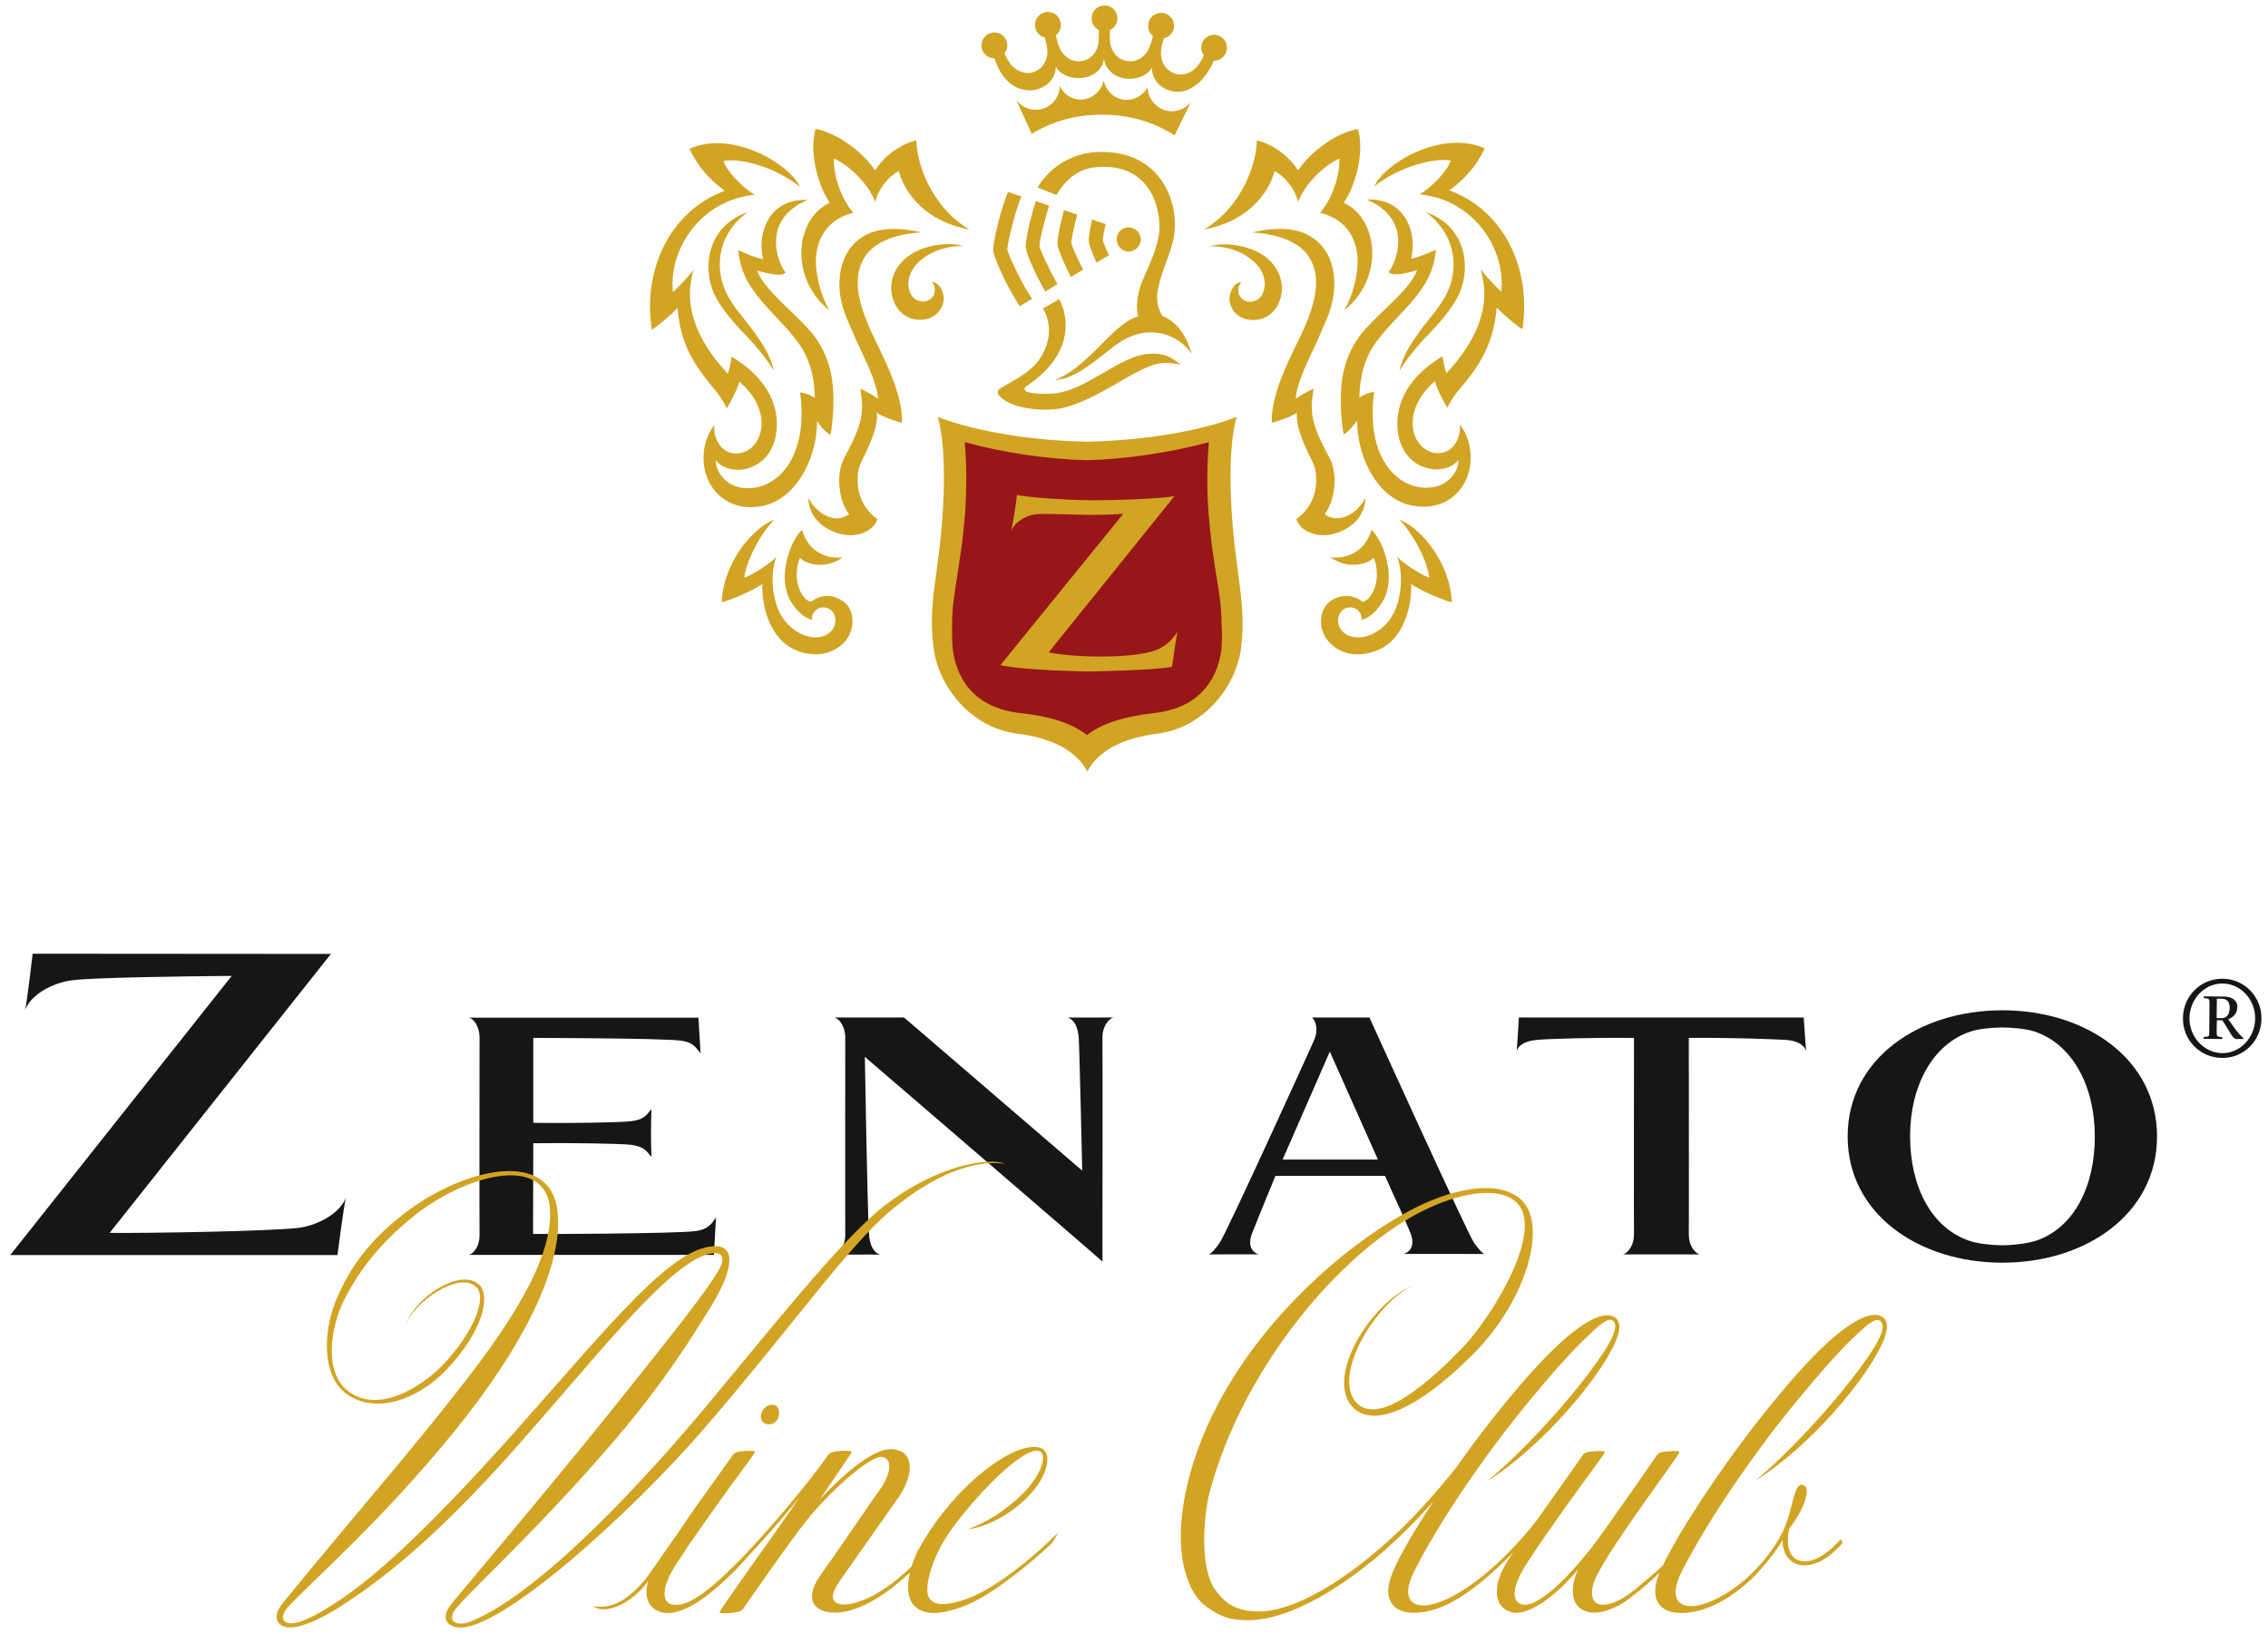 <?xml version="1.0" encoding="UTF-8"?> <svg xmlns="http://www.w3.org/2000/svg" xmlns:xlink="http://www.w3.org/1999/xlink" version="1.1" id="Livello_1" x="0px" y="0px" viewBox="0 0 1042.4 751" style="enable-background:new 0 0 1042.4 751;" xml:space="preserve"> <style type="text/css"> .st0{enable-background:new ;} .st1{fill:#971617;} .st2{fill-rule:evenodd;clip-rule:evenodd;fill:#161615;} .st3{fill-rule:evenodd;clip-rule:evenodd;fill:#D2A423;} .st4{fill:#D2A423;} </style> <g> <g class="st0"> <g> <path class="st1" d="M554.9,200.3c-17.1,4.7-37.7,7.8-55.3,8.2c-17.5-0.4-38.2-3.5-55.3-8.2l-4.3-1.2l0.4,4.5 c0.5,6,0.7,11.7,0.7,16c0,0.8,0,1.6,0,2.3c-0.1,10.9-0.8,17.5-2.1,28.9l-1.9,12.7c-1.3,7.7-2.5,14.8-2.6,22.5c0,0.7,0,1.5,0,2.3 c0,3.7,0.1,7.9,0.4,10.4c1,8.7,6.3,29.2,33.6,32.2c13.5,1.5,22.8,4.5,29.3,9.5l1.9,1.5l1.9-1.5c6.5-5,15.8-8,29.3-9.5 c27.4-3,32.6-23.5,33.6-32.2c0.3-3,0.4-8.5,0.4-12.7c-0.1-7.7-1.3-14.8-2.6-22.4c0-0.1-1.9-12.8-1.9-12.8 c-1.3-11.3-2-17.9-2.1-28.8c0-4.4,0-11.2,0.7-18.3l0.4-4.5L554.9,200.3z"></path> <path class="st2" d="M245,567.1c2.3,0.1,64.6-0.1,74.5-1.3c6.6-0.8,8-4.2,9.6-6.3c-0.1,1.2-1,17.2-1,17.2s-111,0-112.5,0 c2.5-0.8,4.9-4.5,4.8-9.1c-0.1-2.3,0-87.6,0-90.8c0-4.6-2.3-8.4-4.8-9.1H321c0,0,0.9,15.3,1,16.4c-2-2.3-3-5.2-9.6-5.9 c-9.8-1.1-65-1.2-67.3-1.2V516c16.3,0.3,38.9-0.1,44.7-0.7c6.6-0.7,7.6-3.3,9.6-5.6c-0.1,1.2-0.2,11-0.2,11s0.1,9.8,0.2,11 c-2-2.3-3-4.8-9.6-5.6c-5.6-0.6-28.5-0.9-44.7-0.7C245.1,536.3,245,565.7,245,567.1"></path> <path class="st2" d="M152.1,438.4l-137.1-0.1c0,0-2.6,22.9-3.5,25.8c3.6-8.5,14.9-12.8,21.7-13.6c11-1.3,50.4-1.8,73.3-2 L4.7,576.8h150.4c0,0,3-23.5,3.9-26.3c-3.6,8.5-15,13-21.9,13.8c-13.5,1.6-70.8,2.5-86.7,2.3L152.1,438.4z"></path> <path class="st2" d="M506.7,579.8c0-3.3,0.1-100.7,0-103c-0.1-4.6,2.5-8.4,5-9.2c0,0-19.8,0.1-21,0c3.1,1,4.8,4.6,5.1,9.4 c0.4,6.6,1.6,61,1.6,61l-81.9-70.4l0,0h-31.9c2.5,0.8,4.9,4.6,4.9,9.2c0,3.3-0.1,88.3,0,90.6c0.1,4.6-2.5,8.4-5,9.2 c0,0,19.8-0.1,21,0c-3.1-1-4.8-4.6-5.1-9.4c-0.7-9.9-1.9-81.5-1.9-81.5S504.1,577.3,506.7,579.8"></path> <path class="st2" d="M589.5,532.9c0,0,21.2-48.4,21.7-49.6l22.1,49.6H589.5z M677.5,571.2c-3.1-4.5-48.1-103.6-48.1-103.6h-26.4 c2,1.7,2.9,6.2,1,10.4c-0.8,1.9-40.3,88.8-43.5,93.3c-1.4,2-3.6,4.8-5,5.2c0,0,21.8-0.1,23,0c-3.1-1-5.2-4.2-3-9.8 c2.4-6,6.3-15.6,10.7-26.3h50.4c4.5,10.3,9.2,20.1,11.6,26.1c2.3,5.6,0.1,8.8-3,9.8c1.2-0.1,37.1,0,37.1,0 C681.1,576,679,573.2,677.5,571.2"></path> <path class="st2" d="M698.1,467.6c-0.3,5.3-0.9,14.5-1,15.4c1-3.1,4.6-4.7,9.4-5.1c5.5-0.5,25-1.1,44.5-0.9 c0,17.7-0.1,88.2,0,90.3c0.1,4.6-2.5,8.4-5,9.2c0,0,8.8,0,17.6,0c8.8,0,17.6,0,17.6,0c-2.5-0.7-5.1-4.5-5-9.2 c0.1-2,0-72.6,0-90.3c18.8-0.2,39.5,0.6,44.5,0.9c4.8,0.3,8.4,2,9.4,5.1c-0.1-0.8-0.7-10-1.1-15.4H698.1z"></path> <path class="st2" d="M935.5,570.3c-3.8,1.2-10.7,2-15.2,2c-4.5,0-11.2-0.7-15-2c-17.9-6-27.4-25.4-27.4-48.1 c0-22.8,10.1-42.4,28-48.2c3.6-1.2,10-1.8,14.3-1.8c4.3,0,11.1,0.6,14.7,1.8c17.8,5.8,27.9,25.4,27.9,48.2 C962.9,544.9,953.4,564.4,935.5,570.3 M920.3,464.3c-38.5,0-71.1,22.4-71.1,58c0,35.5,32.6,58,71.1,58c38.5,0,71.1-22.5,71.1-58 C991.4,486.7,958.8,464.3,920.3,464.3"></path> <path class="st3" d="M539.8,228c-6.1,1.2-27.6,2-39,1.9c-10.4-0.1-26.3-1.1-33.4-2.4c-0.5,5.1-2.2,14.9-2.7,16.5 c2.1-4.8,7.7-7.3,11.6-7.7c3.1-0.3,17.4,0.2,23,0.3c7.6,0.1,14-0.2,17-0.5c0,0-54.7,67.3-56.5,69.6c10.8,2.4,40,2.9,40,2.9 s30.6-0.4,38.9-2.2c0.5-3.6,2-14.3,2.5-16c-3.4,5.2-7.4,7.7-11.4,8.9c-12.6,3.7-38.8,2.6-47.8,0.5L539.8,228z"></path> <path class="st4" d="M387.4,256.1c-0.7,0.2-14.3,2.1-18.8-12.6c-2.2,2-4.7,6.5-6,10.6c-2.4,7.2-3.1,16.2,1.3,23 c2,3.1,5.5,7.1,9.4,7.7c-0.5-3.5,2.9-6.4,6.5-5.5c2.9,0.7,4.3,3.6,4.2,6.1c-0.3,4.6-4.3,7.8-10,7.5c-4.5-0.3-11-3.3-15.1-10.3 c-3.6-6.3-5.4-18-2-26.9c-1.9,2.8-11.5,8.7-14.8,9.8c0.9-7.9,7.1-19.6,13.7-26.7c-10,4-23.3,19.7-24.1,38 c3.9-0.8,15.4-5.9,18.7-8.4c-0.4,9.9,3.3,25.5,15.6,30.5c8.6,3.5,16.9,1.8,22.2-3.9c4-4.5,4.1-10.2,3.1-13.4 c-1.3-4.1-4.6-6.4-8.4-7.4c-3.6-0.9-7.6,0.2-10.1,2.4c-3.2-0.5-7-6.3-6.6-13.7c0.2-2.8,0.8-5.1,1.5-6.6 C369.5,258.8,378.9,262.3,387.4,256.1"></path> <path class="st4" d="M414.6,194.3c0.3-12.3-6.9-26.8-12.2-37.7c-7.1-14.5-11.4-27.8-5.2-38.1c3.6-6,11.9-10.8,26.4-11.7 c-17.7-4-26.9,0-32.4,6.7c-3.6,4.4-5.3,10.4-5.4,16.6c-0.1,4.9,1,10.2,3.2,15.8l4.8,11.1c3.9,8.5,9.1,18.3,9.8,26.3 c-1.1-0.7-3.6-2.4-4.5-2.8l-3.7-1.9l0.2,1.7c0.4,2.5,0.7,4.8,0.6,7c-0.1,6.4-2.3,12.2-7.9,22.6c-1.8,3.3-2.6,7.1-2.6,10.8 c-0.1,6.6,2.1,12.7,4.6,15.6c-2.4,1.7-5.2,2.4-8,1.6c-3.9-1-7.6-3.5-10.8-9c0.4,10.3,9,15.5,16.3,16.8c6.9,1.2,13.7-1.8,15.5-7.1 c-4.4-3.1-9.1-9-9.1-17.6c0-4.4,0.4-6.2,1.8-9c5.7-11.2,7.1-17,7.1-20.8c0-0.6-0.1-1-0.1-1.5 C405.8,191.7,412.6,193.9,414.6,194.3"></path> <path class="st4" d="M381.7,199.9c0.7-3.1,1.1-8.7,1.3-12c0.5-13.4-1.6-22.4-7.2-31.3c-2.7-4.3-8.7-10.1-12.8-14 c-6.4-6.1-12.9-12.5-15-18.2c4.9,1.2,10.9,3,13.1,0.9c-3.2-4.2-5.7-12.2-3.7-19.5c1.5-5.4,5.8-10.6,13.8-13.9 c-8.6-0.4-14,3.1-17.2,7.6c-2.4,3.4-3.8,7.8-4,12.4c-0.1,2.3,0.2,4.7,0.7,7.2c-3.1-0.5-8.7-2.8-11.4-4.2 c0.7,7.9,3.3,13.3,6.6,18.1c3,4.4,6.8,8.4,10.7,12.6c3.5,3.7,7.1,7.5,10.2,11.8c5.7,7.6,7.6,17.1,7.7,25.5 c-2-1.3-4.2-2.3-6.8-2.6c0.8,5,0.9,10.7,0.5,15c-1,11.3-5.5,20.7-13.2,25.7c-6.9,4.5-16,4.4-21.1,0.1c-3-2.5-4.7-5.4-5-9.6 c2.2,2.8,6.2,4.6,10.9,4.4c8-0.4,16.4-6.4,17.2-19c0.8-12.5-5.9-24-20.7-33c-0.4,2.3-1.1,6.2-1.8,7.8c-8.8-9.3-18-22.8-17.4-38.1 c0.1-2.1,0.8-7,1.6-9.6c-1.7,2.5-7,8.2-9.4,10.2c-2.1-18.8,12-42.1,37.6-44.7c-6.4-3.7-13.5-11.8-14.3-15.5 c6.7-1.5,23.3,2.3,35.1,11.9c-4.8-10.6-30.6-25.8-49.9-17.9l-0.9,0.4l0.4,0.8c3.7,7.5,8.3,12.9,15.8,18.5 c-25.4,9.4-37.8,36.6-33.5,63.8c2.1-1.1,9.3-7.1,11.8-10c0.7,8.7,2.8,16.3,6.7,23.1c3.6,6.3,7,10.3,9.7,13.6 c2.4,2.8,5,6.5,6.2,9.5c1.7-2.7,5-8.9,5.8-12.3c16.5,14,10.6,32-0.6,33c-7.3,0.6-11.4-6.3-10.9-13.1c-6.6,8.7-6.2,20.7-1.2,28.3 c5,7.5,13.4,10.8,23,9c15.1-2.8,24.7-20.5,25.4-37c0-0.7,0-1.4,0-2.1C376.5,195.1,379.2,198.6,381.7,199.9"></path> <path class="st4" d="M428.1,129.5c1.8,1.6,2,4.6,0.9,6.4c-0.9,1.4-2.7,3-5.7,2.6c-2.9-0.4-4.8-2.3-5.6-6.1 c-0.7-3.4,0.5-7.4,3.2-10.6c5.1-5.8,14-9,21.9-8.7c-7.5-2.3-18.9-0.1-25.2,4.5c-7,5.1-10.1,13.5-6.5,21.6 c3.3,7.4,10.7,8.9,15.9,7.1c3.8-1.3,6.3-4.6,6.7-8.3C434.2,134.5,431.8,129.7,428.1,129.5"></path> <path class="st4" d="M343.6,97.5c-12.5,9-15.7,23.7-10.2,36.2c3.2,7.2,8.9,12.8,13,18.6c4.6,6.4,8,11.9,9.3,18.1 c-3.8-6.3-9-12.1-11.5-14.8c-2.5-2.7-10.8-10.7-15.2-19C322.4,123.9,324.6,104,343.6,97.5"></path> <path class="st4" d="M374.8,59.3c-0.5,1.8-0.9,4.5-1,7.6c-0.1,9.5,3.3,20.1,7.6,26.3c-6.5,3-11,9.2-12.6,17.5 c-0.3,1.8-0.5,3.7-0.5,5.5c-0.1,8.8,3.8,19.3,12.9,26.4c-4.1-6.8-6.2-16.5-6.2-22.3c0-3.8,0.7-7.4,2.1-10.5 c2.7-6,7.7-10.2,15.1-12c-6.2-7-9.3-18.8-8.9-24.9c5.9,2.4,15.8,11,19,20.1c1.2-6.3,6.5-12.2,10.8-14.4c1.5,6.4,9,22.5,32.5,26.9 c-14.5-8.4-23.7-25.7-24.5-41c-5.3,1.2-13.6,5.6-18.9,13.8c-4.1-6.2-12-13.1-20.2-16.7C379.3,60.3,376.6,59.5,374.8,59.3"></path> <path class="st4" d="M611.5,256.1c8.5,6.2,18,2.7,19.8,0.2c0.7,1.5,1.4,3.8,1.5,6.6c0.4,7.4-3.4,13.2-6.6,13.7 c-2.5-2.2-6.5-3.3-10.1-2.4c-3.9,0.9-7.1,3.3-8.4,7.4c-1,3.3-1,9,3.1,13.4c5.2,5.8,13.5,7.4,22.2,3.9c12.3-4.9,16-20.6,15.6-30.5 c3.3,2.5,14.7,7.6,18.7,8.4c-0.8-18.3-14.2-34.1-24.1-38c6.6,7.1,12.8,18.8,13.7,26.7c-3.3-1.1-12.9-7-14.8-9.8 c3.4,8.9,1.6,20.7-2,26.9c-4.1,7.1-10.6,10.1-15.1,10.3c-5.7,0.3-9.8-2.9-10-7.5c-0.1-2.5,1.3-5.4,4.2-6.1c3.6-0.9,7,2,6.5,5.5 c4-0.6,7.4-4.7,9.4-7.7c4.4-6.8,3.7-15.8,1.3-23c-1.3-4.1-3.8-8.6-6-10.6C625.8,258.2,612.2,256.2,611.5,256.1"></path> <path class="st4" d="M596.1,189.7c0,0.5-0.1,0.9-0.1,1.5c0,3.8,1.4,9.5,7.1,20.8c1.4,2.8,1.8,4.6,1.8,9c0,8.6-4.7,14.5-9.1,17.6 c1.8,5.3,8.6,8.3,15.5,7.1c7.3-1.3,15.8-6.5,16.3-16.8c-3.2,5.5-6.8,8-10.8,9c-2.8,0.7-5.7,0.1-8-1.6c2.5-2.9,4.6-9,4.6-15.6 c0-3.7-0.8-7.5-2.6-10.8c-5.6-10.3-7.8-16.2-7.9-22.6c0-2.2,0.2-4.5,0.6-7l0.2-1.7l-3.7,1.9c-0.9,0.4-3.4,2.1-4.5,2.8 c0.7-8,5.9-17.9,9.8-26.3l4.8-11.1c2.2-5.6,3.2-10.9,3.2-15.8c-0.1-6.2-1.7-12.2-5.4-16.6c-5.6-6.8-14.7-10.7-32.4-6.7 c14.5,1,22.8,5.7,26.4,11.7c6.2,10.3,1.9,23.6-5.2,38.1c-5.4,10.9-12.5,25.4-12.2,37.7C586.3,193.9,593.2,191.7,596.1,189.7"></path> <path class="st4" d="M623.8,193.3c0,0.7,0,1.4,0,2.1c0.7,16.5,10.2,34.2,25.4,37c9.7,1.8,18.1-1.5,23-9c5-7.6,5.4-19.6-1.2-28.3 c0.5,6.8-3.6,13.8-10.9,13.1c-11.2-1-17.1-18.9-0.6-33c0.8,3.4,4.1,9.6,5.8,12.3c1.1-3,3.8-6.7,6.2-9.5c2.7-3.2,6.2-7.2,9.7-13.6 c3.8-6.8,6-14.4,6.7-23.1c2.6,2.9,9.7,8.9,11.8,10c4.3-27.2-8.1-54.4-33.5-63.8c7.4-5.6,12.1-11,15.8-18.5l0.4-0.8l-0.9-0.4 c-19.4-7.9-45.2,7.3-49.9,17.9c11.8-9.5,28.4-13.3,35.1-11.9c-0.8,3.7-7.9,11.9-14.3,15.5c25.6,2.5,39.7,25.8,37.6,44.7 c-2.4-2-7.6-7.8-9.4-10.2c0.7,2.7,1.5,7.6,1.6,9.6c0.6,15.3-8.6,28.8-17.4,38.1c-0.7-1.6-1.5-5.5-1.8-7.8 c-14.8,8.9-21.5,20.5-20.7,33c0.8,12.6,9.2,18.6,17.2,19c4.7,0.2,8.7-1.5,10.9-4.4c-0.3,4.3-2,7.1-5,9.6 c-5,4.3-14.2,4.4-21.1-0.1c-7.7-5-12.2-14.4-13.2-25.7c-0.4-4.4-0.3-10,0.5-15c-2.6,0.3-4.8,1.3-6.8,2.6c0.1-8.3,2-17.8,7.7-25.5 c3.1-4.2,6.7-8.1,10.2-11.8c3.9-4.1,7.7-8.1,10.7-12.6c3.3-4.8,5.9-10.2,6.6-18.1c-2.7,1.4-8.3,3.6-11.4,4.2 c0.5-2.4,0.8-4.8,0.7-7.2c-0.2-4.6-1.5-9-4-12.4c-3.2-4.5-8.6-8-17.2-7.6c8,3.3,12.3,8.5,13.8,13.9c2,7.2-0.5,15.2-3.7,19.5 c2.3,2.1,8.3,0.4,13.1-0.9c-2.1,5.8-8.6,12.1-15,18.2c-4.1,3.9-10.1,9.7-12.8,14c-5.6,8.8-7.7,17.9-7.2,31.3 c0.1,3.3,0.6,8.9,1.3,12C619.7,198.6,622.5,195.1,623.8,193.3"></path> <path class="st4" d="M565.1,138.1c0.4,3.7,2.9,7,6.7,8.3c5.2,1.8,12.6,0.3,15.9-7.1c3.6-8.1,0.4-16.5-6.5-21.6 c-6.3-4.6-17.6-6.8-25.2-4.5c8-0.3,16.8,2.8,21.9,8.7c2.7,3.1,3.9,7.2,3.2,10.6c-0.8,3.8-2.7,5.6-5.6,6.1c-3,0.5-4.8-1.1-5.7-2.6 c-1.1-1.7-0.9-4.8,0.9-6.4C567.2,129.7,564.7,134.5,565.1,138.1"></path> <path class="st4" d="M655.3,97.5c12.5,9,15.7,23.7,10.2,36.2c-3.2,7.2-8.9,12.8-13,18.6c-4.6,6.4-8,11.9-9.3,18.1 c3.8-6.3,9-12.1,11.5-14.8c2.5-2.7,10.8-10.7,15.2-19C676.5,123.9,674.3,104,655.3,97.5"></path> <path class="st4" d="M624.2,59.3c0.5,1.8,0.9,4.5,1,7.6c0.1,9.5-3.3,20.1-7.6,26.3c6.5,3,11,9.2,12.6,17.5 c0.3,1.8,0.5,3.7,0.5,5.5c0.1,8.8-3.8,19.3-12.9,26.4c4.1-6.8,6.2-16.5,6.2-22.3c0-3.8-0.7-7.4-2.1-10.5c-2.7-6-7.7-10.2-15.2-12 c6.2-7,9.3-18.8,8.9-24.9c-5.9,2.4-15.8,11-19,20.1c-1.2-6.3-6.5-12.2-10.8-14.4c-1.5,6.4-9,22.5-32.5,26.9 c14.5-8.4,23.7-25.7,24.4-41c5.3,1.2,13.6,5.6,18.9,13.8c4.1-6.2,12-13.1,20.2-16.7C619.7,60.3,622.4,59.5,624.2,59.3"></path> <path class="st4" d="M479.3,141.8c1.7,2.5,6.3,12.1-1.9,23.8c-4.7,6.6-15,10.9-17.9,13.1c-2.8,2,1.4,4.8,3.3,5.9 c5.1,3,16.3,4.7,25.1,3c11.9-2.4,27.6-13,33.9-16.2c8-4.1,12-5.8,21-3.7c-4.1-3.2-8.1-6.5-18-4.6c-11.6,2.3-26.5,16.3-40,17.7 c-4.3,0.5-12.2,0.1-13.5-1.2c-0.9-0.9-0.1-1.6,0.3-2c6.4-4.3,12.5-9.7,15.9-17.4c3.4-7.6,2.9-16.1-0.7-22.7L479.3,141.8z"></path> <path class="st4" d="M534.4,145.3c-2-2.9-3.3-7-2.2-12.3c1.8-8.8,4.8-13.7,6.9-22.1c4-16-4.7-42.7-35.3-41 c-9.6,0.5-20.6,5.6-26.9,16.3l8.7,3.4c4.2-7.4,10.5-12.2,18.4-12.8c27.1-2.2,29.9,23.1,28.7,30.7c-1.5,9.9-7.3,19.7-8.6,24.1 c-1.6,5.6-2,10-1,13.7c-1.1,0.4-2.2,0.9-3.4,1.5c-10.9,6-20.5,22.3-35,27.9c8.8-0.6,16-6.7,26.6-15c7.8-6.1,14.5-7.5,20.4-6.8 c8,0.9,14,6.2,16,9.9C545.1,152.7,539.5,147.3,534.4,145.3"></path> <path class="st3" d="M507.3,37c0.9,4.5,4.5,8.2,9.2,8.8c4.6,0.6,8.8-1.8,11-5.8c0,4.7,3.1,9.1,7.7,10.6c4.5,1.5,9.4-0.2,12.2-3.8 c0,0-6,12.3-7.5,15.4c-5-3.1-15.7-9.3-32.7-9.5c-17-0.2-28,5.8-33,8.8c-1.5-3.1-7.1-15.6-7.1-15.6c2.8,3.7,7.6,5.5,12.1,4.1 c4.7-1.4,7.8-5.7,7.9-10.4c2,4.1,6.2,6.6,10.8,6.1C502.6,45.1,506.3,41.5,507.3,37"></path> <path class="st3" d="M505,13.8c-2-1-3.3-3.1-3.3-5.4c0-3.3,2.7-5.9,6-5.9c3.3,0,5.9,2.7,5.9,6c0,2.3-1.5,4.4-3.4,5.3 c-0.3,1.8-0.1,5.6,0.2,6.6c0.3,1.9,2.2,7,7.9,7.7c5.4,0.7,8.6-3.5,9.5-5.2c0.8-1.5,1.7-4.4,2.1-6.4c-1.4-1.1-2.3-2.8-2.2-4.7 c0-3.3,2.7-5.9,6-5.9c3.3,0,5.9,2.7,5.9,6c0,2.8-2,5.2-4.7,5.7c-0.9,2.7-1.4,5.7-1.3,6.8c-0.1,1.9,0.7,7.3,6.1,9.3 c5.1,1.9,9.2-1.6,10.4-3c1.2-1.4,2.5-3.6,3.2-5.3c-0.8-1-1.2-2.3-1.2-3.7c0.1-3.3,2.8-5.8,6.1-5.7c3.3,0.1,5.8,2.8,5.7,6.1 c-0.1,3.3-2.8,5.9-6.1,5.8c-1.6,4.7-9,16.8-19.9,13.8c-6.2-1.7-8.7-7-8.4-10.6c-1.9,3.3-6.2,5.3-11,5.1 c-6.3-0.3-10.5-4.4-11.1-9.2c-0.5,4.8-5,8.7-11.3,8.9c-4.8,0.1-9.2-2-10.8-5.3c-0.1,4.1-2.5,8.9-9.1,10.6 c-4.7,1.2-14.4,0-19.2-14.4c-3.3,0-5.9-2.6-5.9-5.9c0-3.3,2.6-5.9,5.9-6c3.3,0,5.9,2.6,6,5.9c0,1.4-0.5,2.7-1.3,3.7 c0.7,1.7,1.9,3.9,3.1,5.3c1.2,1.5,5.2,5,10.3,3.3c5.4-1.9,6.3-7.2,6.3-9.1c0.1-1-0.4-4.1-1.2-6.8c-2.6-0.6-4.6-3-4.5-5.8 c0-3.3,2.7-5.9,6-5.9c3.3,0,5.9,2.7,5.9,6c0,1.9-0.9,3.6-2.3,4.7c0.4,2.1,1.2,4.9,2,6.5c0.9,1.7,4,6,9.4,5.4 c5.7-0.6,7.7-5.7,8.1-7.6C504.9,19.4,505.2,15.6,505,13.8"></path> <path class="st4" d="M518.3,104.5c3.1-0.2,5.7,2.1,6,5.1c0.2,3.1-2.1,5.7-5.1,6c-3.1,0.2-5.7-2.1-5.9-5.1 C512.9,107.4,515.2,104.7,518.3,104.5"></path> <path class="st4" d="M463,114.7c-0.2-2.1,3.8-18.7,6.5-24.4l-6.2-2.1c-3.7,9-7,23.3-6.8,27.2c0.6,3.8,6.7,17.2,12.2,25.3l5.7-3.4 C470.6,132.3,463.2,116.8,463,114.7L463,114.7z"></path> <path class="st4" d="M476.1,92.4c-2.8,8.5-4.9,18.4-4.7,21.5c0.5,3.1,4.6,12.4,9,20.1l5.6-3.4c-3.7-6.6-8-15.8-8.2-17.4l0,0 c-0.2-1.6,2.1-11.5,4.4-18.7L476.1,92.4z"></path> <path class="st4" d="M489,96.6c-1.9,6.8-3.1,13.4-3,15.8c0.4,2.4,2.9,8.6,6.2,14.9l5.6-3.4c-2.8-5.5-5.2-11-5.4-12.2l0,0 c-0.1-1.2,1.1-7.2,2.7-13.1L489,96.6z"></path> <path class="st4" d="M501.9,100.9c-1,4.5-1.6,8.5-1.5,10.2c0.3,1.7,1.6,5.4,3.6,9.6l5.7-3.4c-1.6-3.4-2.7-6.1-2.8-6.9l0,0 c-0.1-0.8,0.4-3.7,1.3-7.4L501.9,100.9z"></path> <path class="st4" d="M561.4,298.2c-0.8,6.9-4.8,26.6-30.9,29.5c-14.2,1.6-23.9,4.8-30.9,10.1c-6.9-5.3-16.6-8.6-30.8-10.1 c-26.1-2.9-30.1-22.6-30.9-29.5c-0.3-2.6-0.4-7.7-0.3-12.3c0.1-7.5,1.3-14.6,2.5-22.1l1.9-12.8c1.4-11.5,2-18.2,2.1-29.2 c0.1-5.1-0.1-11.8-0.7-18.6c17.2,4.8,38.4,7.9,56.1,8.3c17.8-0.4,38.9-3.6,56.1-8.3c-0.6,6.8-0.7,13.5-0.7,18.6 c0.1,11,0.8,17.6,2.1,29.2l1.9,12.8c1.3,7.4,2.5,14.6,2.5,22.1C561.8,290.6,561.6,295.6,561.4,298.2 M569,263l-1.6-12.7 c-2.7-24.7-2.5-46.6,1-58.7c-18,7-44.8,10.9-68.7,11.4c-23.9-0.4-50.7-4.4-68.7-11.4c3.5,12.1,3.7,34,1,58.7l-1.6,12.7 c-1.7,12-3.1,22.3-1.2,35.6c2.4,16.7,16.7,35.9,38.5,38.6c15.2,1.9,26,7.4,31.2,15.9l0.9,1.5l0.8-1.5c5.2-8.5,16-14,31.2-15.9 c21.8-2.7,36.1-21.9,38.5-38.6C572.1,285.4,570.6,275,569,263"></path> <path class="st2" d="M1036.5,468.2c-0.1,8.5-6.8,15.9-15.1,15.8c-8.5-0.1-15.2-7.6-15.1-16.1c0.1-8.5,6.7-16,15.3-15.9 C1030.1,452.1,1036.6,459.6,1036.5,468.2 M1039.4,468.2c0.1-10.1-7.8-18.3-17.8-18.4c-10.3-0.1-18.2,8.1-18.3,18.1 c-0.1,10.1,7.8,18.2,18,18.3C1031.4,486.3,1039.3,478.2,1039.4,468.2 M1018.9,459l2.2,0c2.1,0,3.7,1.1,3.7,4.1 c-0.1,2.8-1.1,4.8-3.7,4.8l-2.3,0L1018.9,459z M1012.9,458.7c2.6,0.3,2.6,0.2,2.6,2.6l-0.1,12.8c0,2.3,0.1,2.3-2.6,2.5l0,0.8 l8.6,0.1v-0.8c-2.6-0.3-2.6-0.3-2.6-2.6l0.1-5.2l2.5,0c3.4,5,4.7,8.5,6.3,8.6l3.4,0v-0.4c-1-0.8-2.6-2.6-4-4.5l-3-4.2 c2.4-0.8,4.2-2.8,4.2-5.6c0.1-3.3-2.9-4.8-6-4.8l-9.4-0.1L1012.9,458.7z"></path> </g> </g> </g> <g> <g class="st0"> <g> <path class="st4" d="M465.8,722.2c-9.9,7.4-19.1,12.9-28.7,14.6c-4.3,0.8-8.3,0.6-10.2-2.7c-2.2-4.1,1-15.9,6.9-25.9 c7.8-13.3,35.6-44.2,43.9-41.3c4,1.4,0.9,11.7-9,20.9c-6.4,5.9-14.5,11.7-24.2,15.1c5.8-0.7,16.7-4.1,27.3-14.4 c9.9-9.6,12.4-21.2,6.3-23.1c-11.4-3.7-39.9,17.3-56.1,47c-0.8,1.5-2.1,4.3-3,7.5c-17.6,17.1-30.4,18.3-33.5,17.2 c-5.2-2-2.2-6.8,2.4-13.3c7.9-11.2,23.2-32.9,25.4-36.1c6.4-9.6,7.4-20.5-2.8-21.7c-6.9-0.8-18.8,7.2-33.6,23 c1.4-2,8.1-12,14.5-21.4c0.1-0.2,0-0.7-0.8-0.8c-2.1-0.2-5.9,0-7.8,0.5c-1.3,0.3-2,1.2-2.2,1.4c-8.9,12.9-29.3,36.9-41.3,49 c-13.8,13.9-23.4,21.1-30.4,19.7c-4.8-1-4.3-7.4-0.4-14.7c2.7-5,11.9-18.3,20.7-30.6c7.9-11.2,16.4-22.3,17.7-24.5 c0.2-0.2,0-0.7-0.8-0.8c-2.1-0.1-5.2,0-7.2,0.5c-1.3,0.3-2,1.2-2.1,1.4c-0.6,0.8-7.9,11.2-17.2,24.1c-3.2,4.4-6.5,9.8-11.8,17.1 c-2.2,3.1-6,8.8-10.8,15.4c-6.2,7.6-14.4,14.8-24.3,12.8c4.4,4,16.9,0,25.2-11.5c-3.2,11,4,13.8,6.2,14.4 c9.9,2.4,23.6-9,34.2-19.7l1.8-1.9c13-14.2,17.3-19.1,27.2-31c-12.8,18.8-27.2,38.2-36.5,52.2c-0.1,0.2,0,0.7,0.8,0.8 c2.1,0.1,5.9-0.2,7.9-0.7c1.3-0.3,2-1.2,2.1-1.4c0.8-1.1,21.9-31.7,29.6-41.1c11.8-14.5,29.2-29.4,34.3-28.6 c4.8,0.8,4.1,7.7-1.1,15c-6.1,8.5-18.1,26.5-27.1,39c-6.3,8.8-5.5,15.8,3.5,17.3c8.4,1.4,21.6-3.3,37.4-18.2 c-1.4,6.1-1.5,12.9,3.3,16.4c3.6,2.6,8.7,2.6,13.5,1.5c11.2-2.5,20-8.2,30.8-16.4c5.7-4.3,11.6-9.3,17.7-15l3-5 C479.5,711.1,472.6,717.1,465.8,722.2"></path> <path class="st4" d="M323.4,656.8c41.2-47.7,66.8-84.8,87-101.3c23.2-19,40.8-22.1,51.4-20.7c-6.9-2.9-30.1,0.2-54.5,18.7 c-19,14.5-48.2,51.2-79.9,89.4c-32.2,38.9-78.6,88.5-110.3,102c-7.8,3.3-12.3-0.2-7.1-6.2c9.4-10.8,41.6-40.1,75.7-80.6 c20-23.8,31.7-42.6,39.9-55.7c11.5-18.3,12.4-28.8,4.4-29.6c-19.6-1.9-49.2,35.5-92.2,83.9c-44.9,50.5-67.3,68.8-80.1,77.6 c-14,9.6-21.7,12.5-25.3,11.6c-3.5-0.9-2.7-4.4-0.1-7.3c9.6-10.5,43-39.5,76.4-80.6c31.9-39.3,50.1-75.7,47.6-100.8 c-2.8-29.7-43-20.7-70.5,0.5c-19.1,14.7-27,29-31.8,41c-5.3,13.5-6.2,33.6,5.3,41.9c14.2,10.2,33.9,1.4,45.5-10.7 c17.7-18.5,20.5-34.4,15.6-39.3c-8.5-8.4-29.7,5.6-34.1,18.4c4.3-11,24.8-24.9,32.5-17.6c5.3,4.9-1.1,20.9-15,35.6 c-9.4,9.9-29.7,23.2-43.8,12.3c-11.9-9.1-7.4-30.7-2-41.5c8.6-17.2,19.4-28.3,30.8-37.8c24-20,62.4-30.5,64-4 c1.6,27.4-28.7,65.7-45.2,86.7c-23.1,29.4-43,51.6-77.6,94c-4.2,5.2-3.8,9.6,1.2,11c4.3,1.2,13.9-1.8,27.6-10.9 c13.1-8.7,38-26,77.8-70.9c35.9-40.5,65.5-78.6,84.8-88c7.3-3.5,13.3-2.8,9.4,4.9c-4.6,9-25.1,34.5-45.4,59.9 c-23.3,29.2-42.5,52-77.6,94c-5.2,6.2-3,10.5,2.5,11.2C229,750.5,289.7,695.8,323.4,656.8"></path> <path class="st4" d="M349.7,651.1c0,2,1.4,3.5,3.8,3.5c2.6,0,4.6-2.3,4.6-5.2c0-2.3-1.2-3.8-3.2-3.8 C352,645.6,349.7,648.2,349.7,651.1"></path> <path class="st4" d="M807,680.3c24.9-15.4,51.6-47.2,58.7-64.2c2.5-6.1,2-9.8-1.3-11.3c-2.1-1-5.9-0.6-10.1,1.7 c-6.4,3.5-18,10.7-45.4,45.4c-17.9,22.6-37.3,52-44.7,67.7c-3.8,3.3-9.6,8.6-15.4,12.9c-6.7,4.9-11.5,5.3-13.4,4.9 c-4.8-1-4.8-7.4-0.8-14.7c8.5-15.8,34.6-50.5,37.2-55c0.1-0.2,0-0.7-0.8-0.8c-2.1-0.1-5.4,0.1-7.4,0.5c-1.3,0.3-2,1.2-2.1,1.4 c-0.8,1.1-24.7,35.8-30.5,43.1c-11.6,14.5-24.4,26.9-31.3,25.5c-4.9-1-4.4-7.5-0.4-14.8c2.7-5.1,12-18.4,20.8-30.8 c8-11.2,16.1-21.9,17.4-24.1c0.2-0.2,0-0.7-0.8-0.8c-2.1-0.1-5.2,0-7.2,0.5c-1.3,0.3-2,1.2-2.1,1.4c-0.5,0.7-9.1,13-17.5,24.8 c-1.5,2.1-3.6,5.3-6.3,8.5c-21.1,25.4-40.9,36.4-50.3,35.7c-6.2-0.5-8.4-5.8-3.2-15.9c11-21.8,31.5-52.3,52.8-78.1 c16.9-20.5,24.2-27.4,30.3-33c4-3.7,6.3-4.6,7.4-4.2c2,0.7,2.9,3.4-0.5,9.7c-7.8,14.6-34.6,46.2-56.4,64.3 c24.6-15.3,52-47.6,59-64.4c2.5-6,2-9.7-1.3-11.2c-2.1-1-5.8-0.6-10,1.6c-6.3,3.4-18.7,11.5-45.8,45.9 c-5.6,7.1-11.3,14.8-16.8,22.6c-17.7,21.9-32,35.4-47.8,47c-17.9,13-32.6,18.5-42.3,18.5c-10.8,0-16.1-4-20.5-10.5 c-6.7-9.8-5.2-33.2-2.1-44.8c14.6-54.3,55.9-104.9,92.2-125.8c18.5-10.6,38.5-14.9,47.8-7.7c15.4,12.1-10.7,53.6-23.3,66.9 c-22.6,23.7-40.6,34.5-49,26.3c-12.3-12.1,8.5-46.6,26.1-54.5c-20.4,8.2-42,44.1-27.3,57c7.9,7,25.8,3.6,54.6-25.3 c24.5-24.5,34.9-60.5,21.2-71.5c-11.3-9-32.5-3.9-50.5,5.7c-33.4,17.7-84.5,62.5-100.7,120.1c-9.8,34.9-1.8,55.5,7.3,61.9 c6.8,4.8,10.6,6.2,19.4,6.2c12.9,0,30.3-7.4,49.4-21.5c12.4-9.2,23.5-19.6,35.5-33.1c-10,15.2-17.9,29-19.9,35.8 c-2.9,9.8,1.7,15.2,10.5,15.4c13.5,0.3,28.6-9.8,46.2-27.9c-0.1,0.1-0.2,0.3-0.3,0.4c-1.2,1.7-1.7,2.7-2.7,4.2 c-7.3,11.7-5.6,21.2,2.3,23.1c7.1,1.7,19.3-6.5,30.5-19.8c-3.3,6.5-5,18,5.4,19.8c4,0.7,11-0.9,18.5-6.7c5.2-4,9.2-7.3,13.4-11.5 c-0.4,1.1-0.8,2.1-1.1,3c-2.9,9.9,1.7,15.3,10.6,15.5c12.2,0.2,24.2-7.5,32.9-15.7c3.9-3.7,11.4-12.6,14.2-17.9 c-0.2,7.5,4.5,11.7,9.9,11.7c5.4,0,11.2-3,17.8-10.4l-1-1.6c-4.7,5.3-10.3,9.6-15.4,10.1c-8.4,0.8-10-7.3-8.2-15.1 c6.8-8.6,10.1-18.4,6.6-19.8c-3.2-1.4-4.1,3.6-6.5,12.8c-0.8,3-2.2,7-4.2,10.6c-2.6,4.8-6.6,10.6-13.8,17.7 c-7.2,7-19.9,15.1-28.2,14.4c-6.3-0.5-8.4-5.8-3.3-16c11.2-22,31.8-52.8,53.3-78.8c17.1-20.7,23.5-26.8,29.7-32.4 c4-3.7,6.3-4.6,7.5-4.2c2,0.7,2.9,3.4-0.5,9.8C855.1,630.9,828.9,661.9,807,680.3"></path> </g> </g> </g> </svg> 
